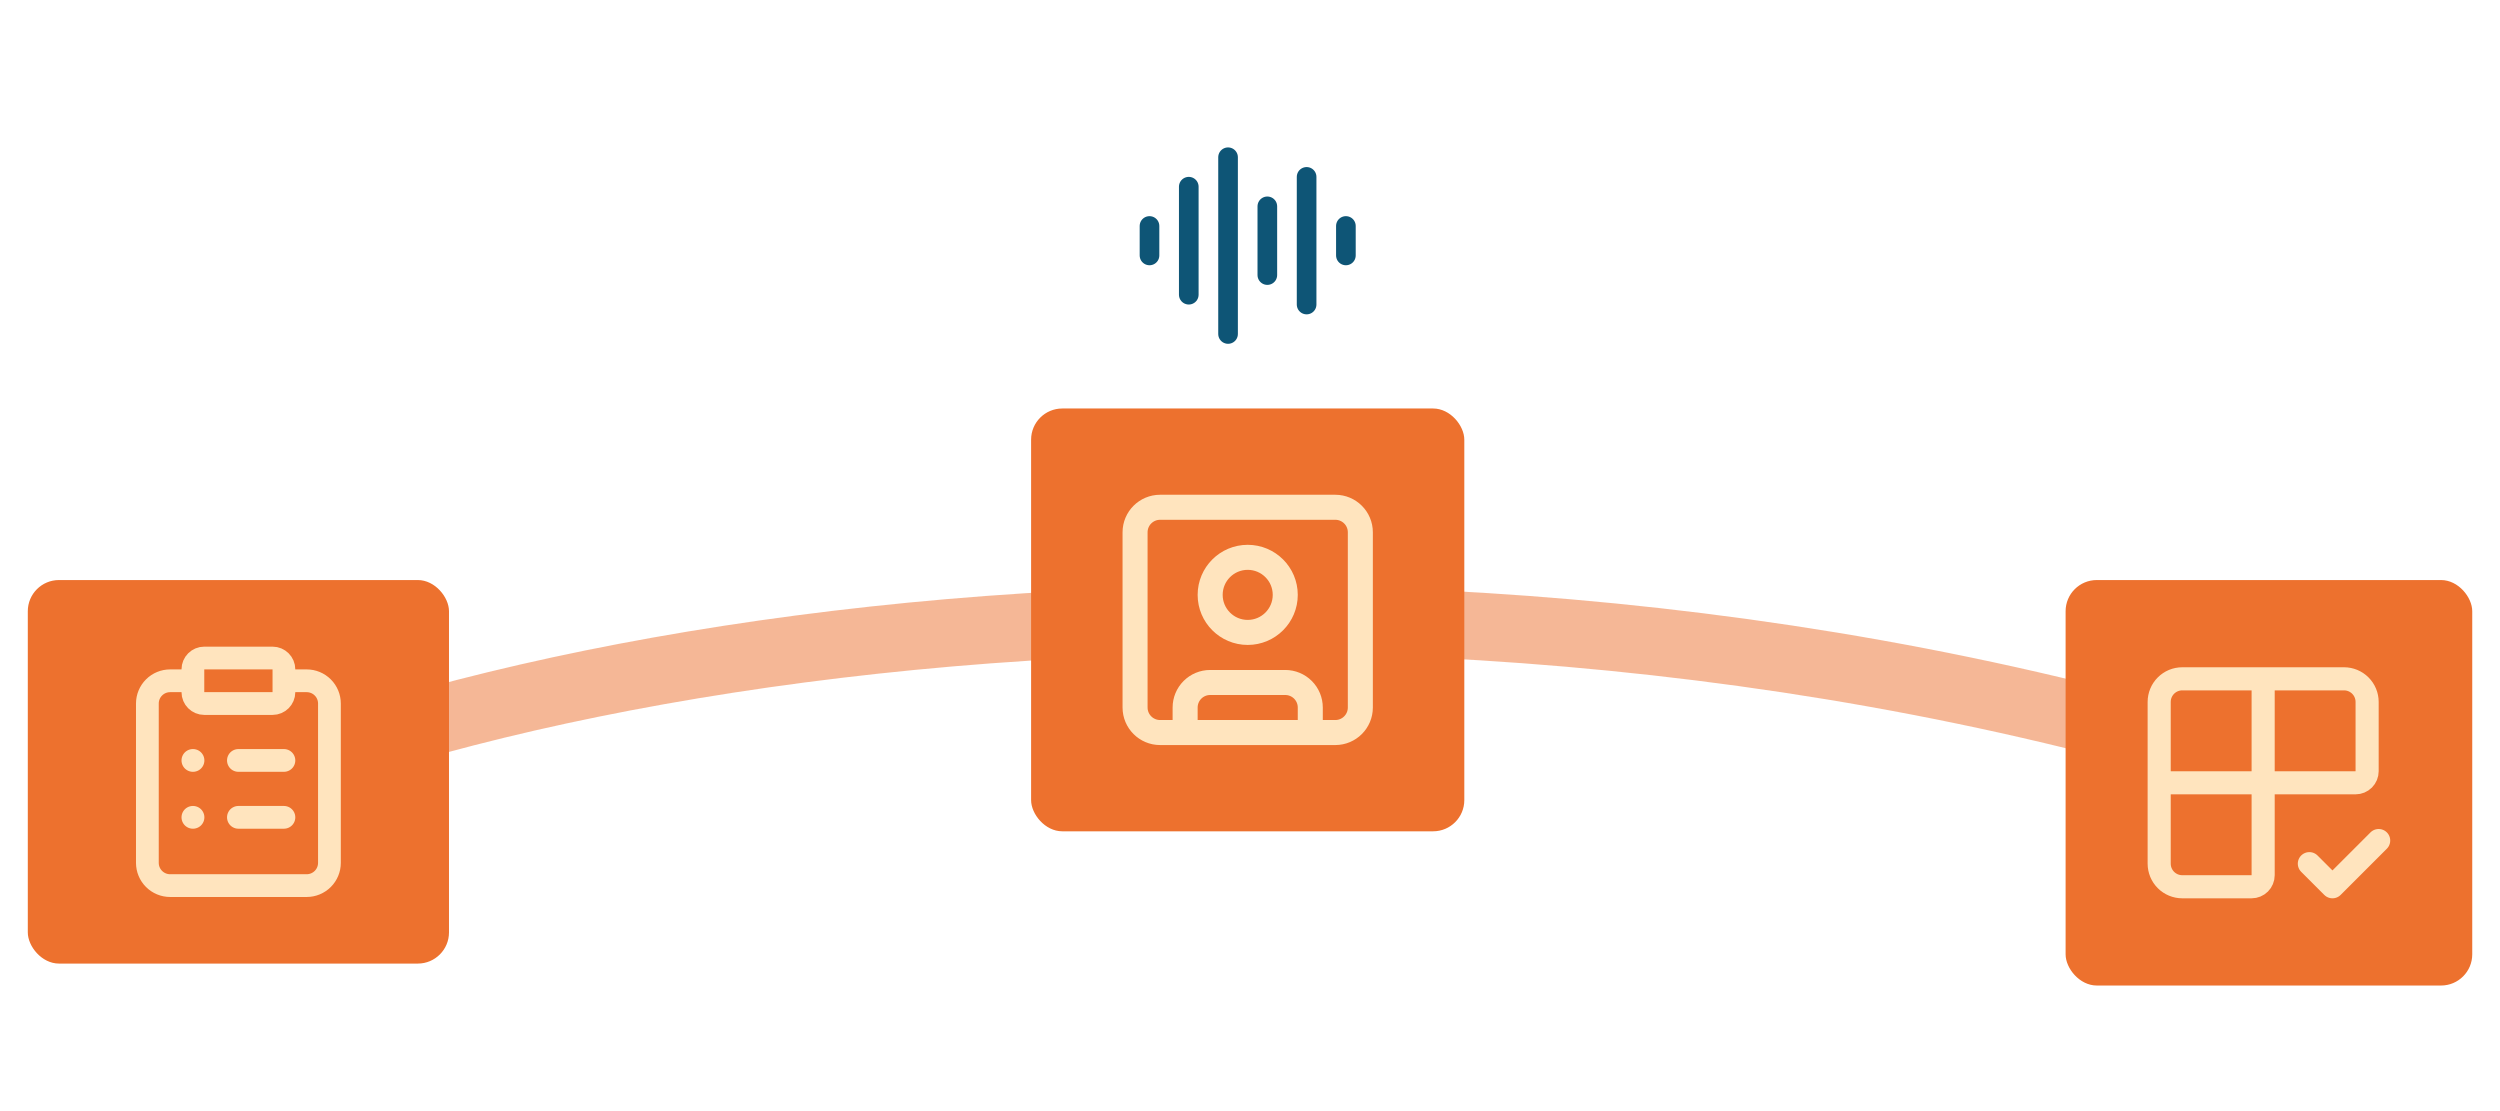 <svg width="450" height="200" viewBox="0 0 450 200" fill="none" xmlns="http://www.w3.org/2000/svg">
<path d="M16.699 154.655C77.353 115.671 266.041 84.717 432.63 146.984" stroke="#ED712E" stroke-opacity="0.5" stroke-width="12.165" stroke-linecap="round"/>
<rect x="5.004" y="104.408" width="75.815" height="69.037" rx="5.614" fill="#ED712E"/>
<path d="M51.106 122.541H55.203C56.289 122.541 57.331 122.972 58.099 123.741C58.867 124.509 59.299 125.551 59.299 126.637V155.313C59.299 156.399 58.867 157.441 58.099 158.209C57.331 158.977 56.289 159.409 55.203 159.409H30.624C29.537 159.409 28.495 158.977 27.727 158.209C26.959 157.441 26.527 156.399 26.527 155.313V126.637C26.527 125.551 26.959 124.509 27.727 123.741C28.495 122.972 29.537 122.541 30.624 122.541H34.72M42.913 136.878H51.106M42.913 147.12H51.106M34.72 136.878H34.741M34.72 147.12H34.741M36.769 118.444H49.058C50.189 118.444 51.106 119.361 51.106 120.493V124.589C51.106 125.72 50.189 126.637 49.058 126.637H36.769C35.637 126.637 34.72 125.72 34.72 124.589V120.493C34.72 119.361 35.637 118.444 36.769 118.444Z" stroke="#FFE4BE" stroke-width="4.096" stroke-linecap="round" stroke-linejoin="round"/>
<path d="M206.91 40.675V45.978M213.98 33.605V53.047M221.05 28.303V60.117M228.12 37.14V49.513M235.19 31.838V54.815M242.26 40.675V45.978" stroke="#0E5576" stroke-width="3.535" stroke-linecap="round" stroke-linejoin="round"/>
<rect x="185.598" y="73.529" width="77.978" height="76.106" rx="5.614" fill="#ED712E"/>
<path d="M213.323 131.857V127.352C213.323 126.157 213.798 125.011 214.643 124.166C215.488 123.321 216.634 122.847 217.829 122.847H231.345C232.54 122.847 233.686 123.321 234.531 124.166C235.376 125.011 235.85 126.157 235.85 127.352V131.857M208.818 91.309H240.356C242.844 91.309 244.861 93.326 244.861 95.814V127.352C244.861 129.84 242.844 131.857 240.356 131.857H208.818C206.33 131.857 204.312 129.84 204.312 127.352V95.814C204.312 93.326 206.33 91.309 208.818 91.309ZM231.345 107.078C231.345 110.81 228.319 113.836 224.587 113.836C220.854 113.836 217.829 110.81 217.829 107.078C217.829 103.345 220.854 100.319 224.587 100.319C228.319 100.319 231.345 103.345 231.345 107.078Z" stroke="#FFE4BE" stroke-width="4.505" stroke-linecap="round" stroke-linejoin="round"/>
<rect x="371.809" y="104.408" width="73.195" height="72.987" rx="5.614" fill="#ED712E"/>
<path d="M407.367 122.188V157.537C407.367 158.089 407.148 158.618 406.758 159.008C406.368 159.398 405.839 159.617 405.288 159.617H392.811C391.708 159.617 390.65 159.178 389.87 158.399C389.091 157.619 388.652 156.561 388.652 155.458V126.346C388.652 125.243 389.091 124.186 389.87 123.406C390.65 122.626 391.708 122.188 392.811 122.188H421.923C423.026 122.188 424.083 122.626 424.863 123.406C425.643 124.186 426.081 125.243 426.081 126.346V138.823C426.081 139.374 425.862 139.903 425.472 140.293C425.082 140.683 424.554 140.902 424.002 140.902H388.652M415.684 155.458L419.843 159.617L428.161 151.299" stroke="#FFE4BE" stroke-width="4.159" stroke-linecap="round" stroke-linejoin="round"/>
</svg>
